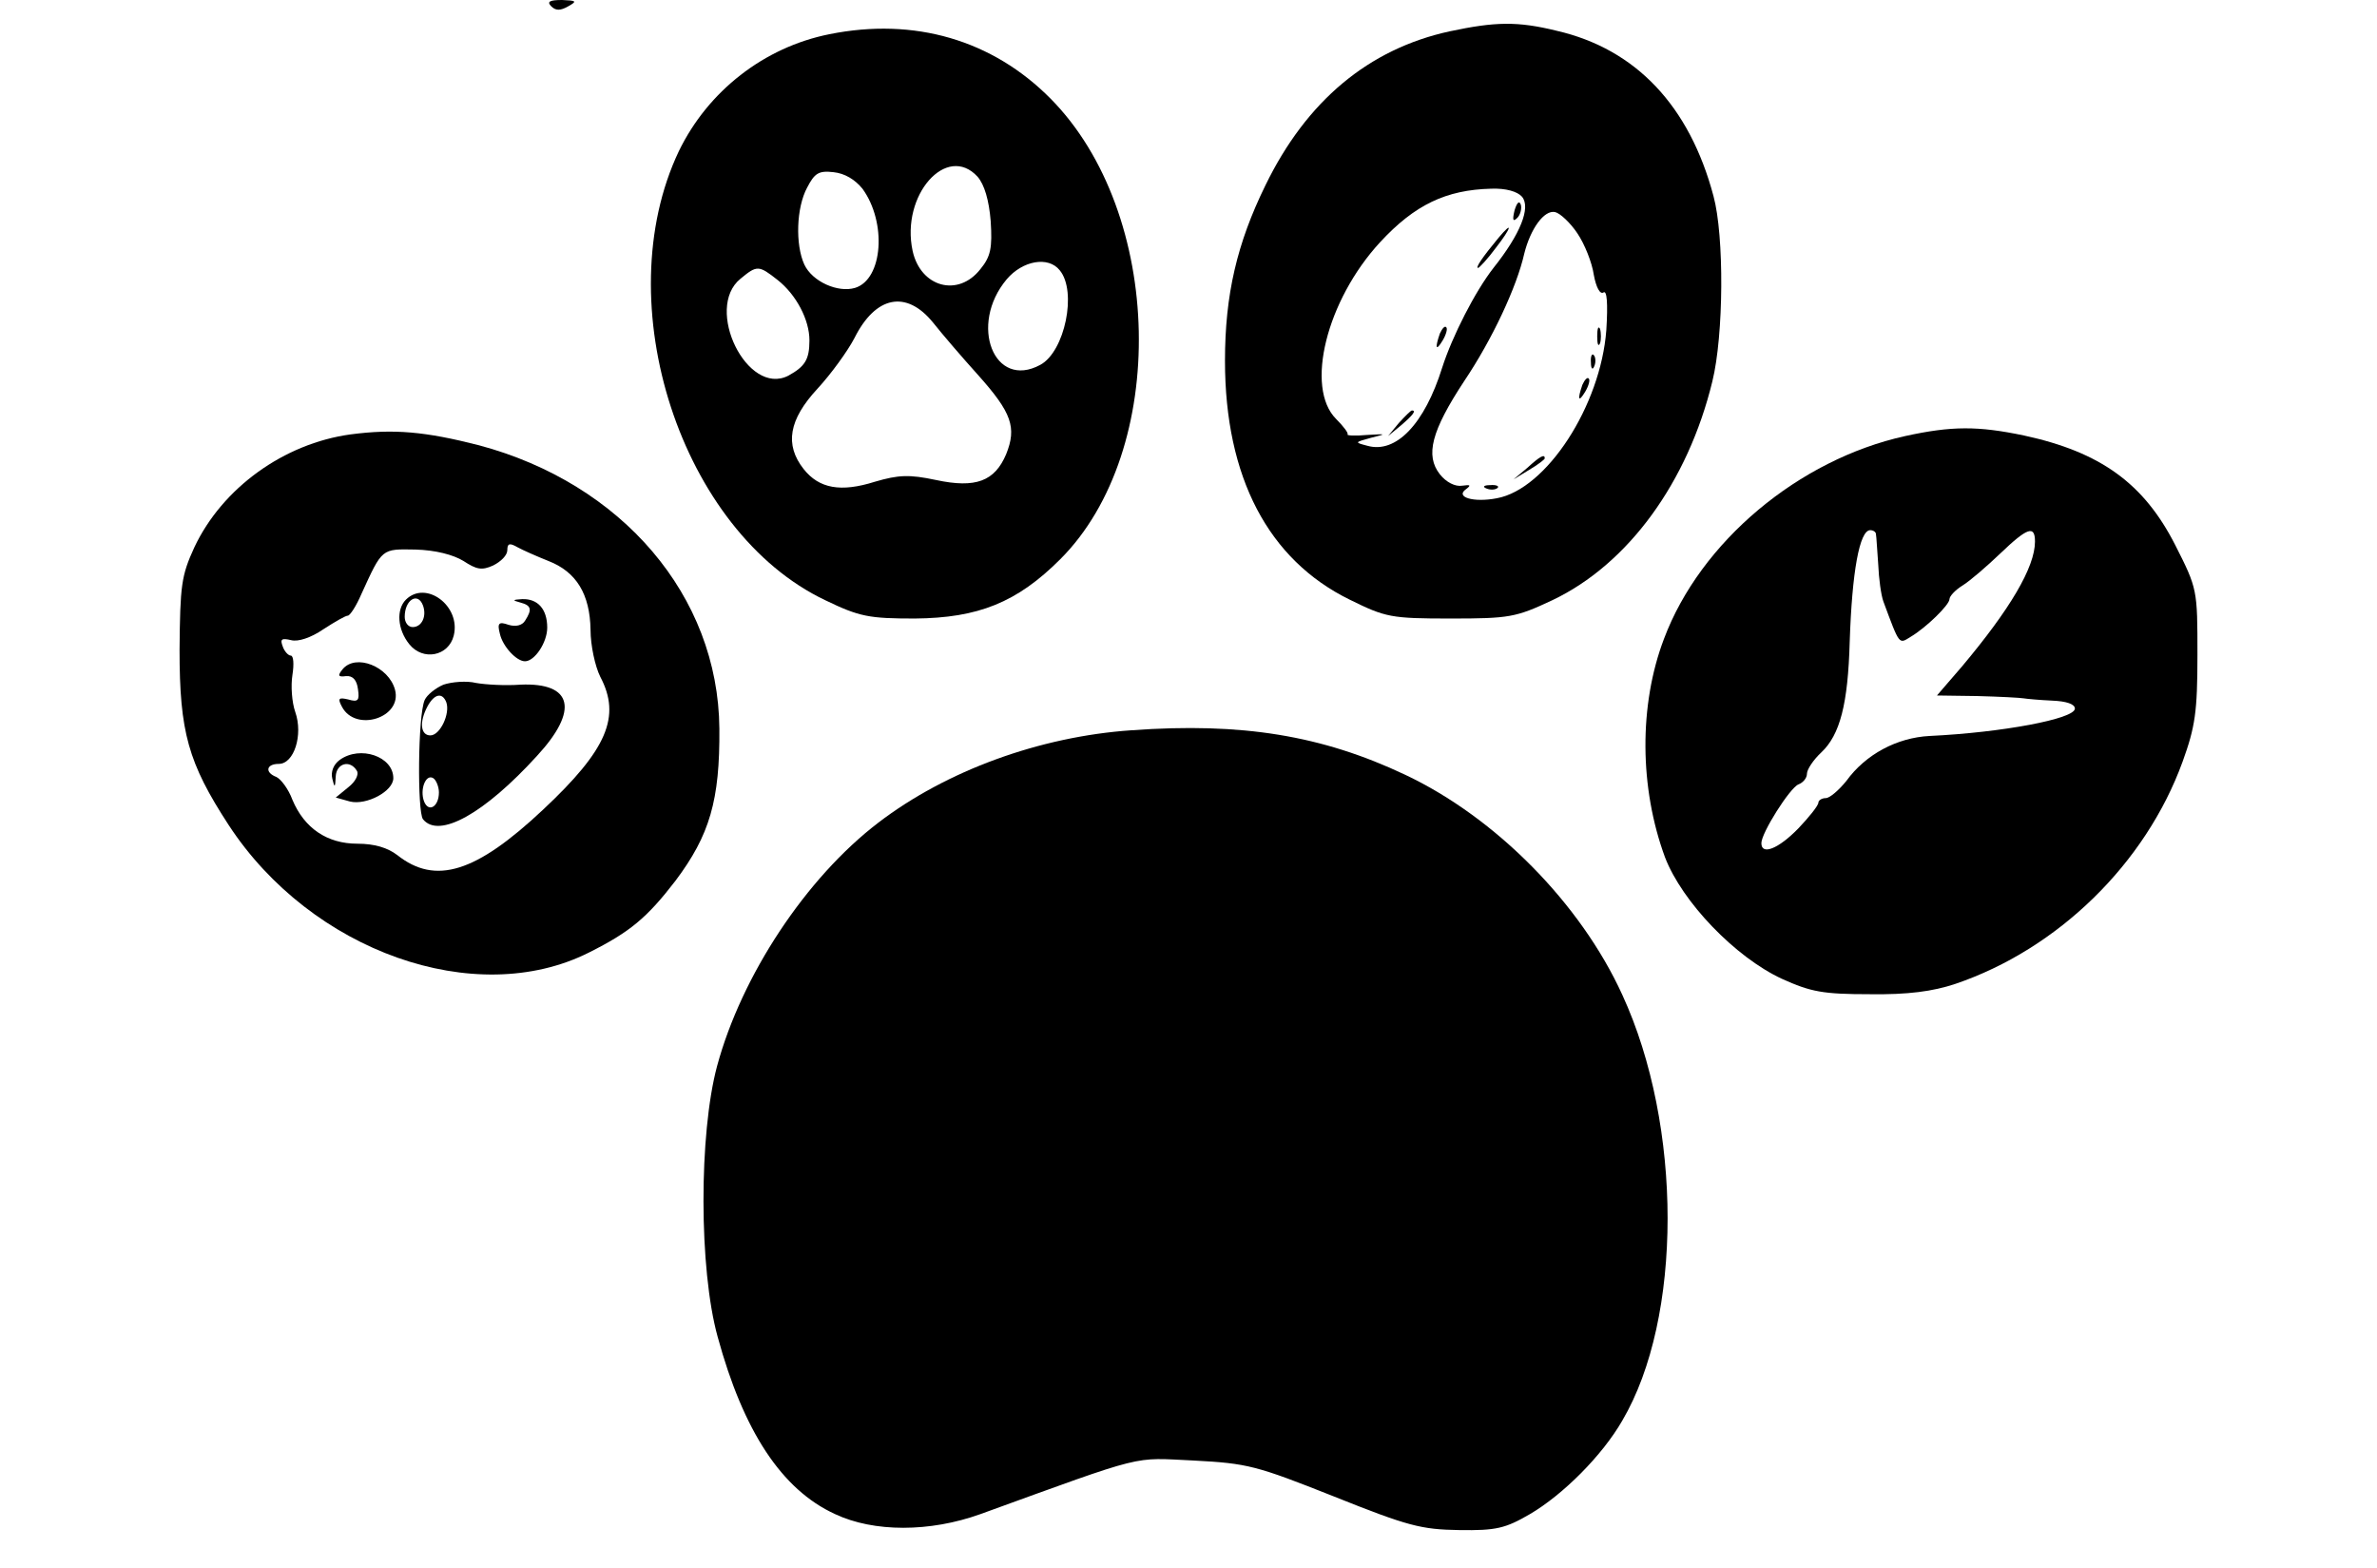 <?xml version="1.0" standalone="no"?>
<!DOCTYPE svg PUBLIC "-//W3C//DTD SVG 20010904//EN"
 "http://www.w3.org/TR/2001/REC-SVG-20010904/DTD/svg10.dtd">
<svg version="1.0" xmlns="http://www.w3.org/2000/svg"
 width="417pt" height="275pt" viewBox="0 0 417 275"
 preserveAspectRatio="xMidYMid meet">

<g transform="translate(0,275) scale(0.1,-0.1)"
fill="#000000" stroke="none">
<path d="M967 2739 c8 -8 16 -8 30 0 16 9 14 10 -11 11 -22 0 -27 -3 -19 -11z"/>
<path d="M2543 2695 c-142 -31 -251 -122 -323 -270 -50 -102 -71 -192 -71
-308 0 -204 76 -349 219 -419 63 -31 72 -33 177 -33 103 0 114 2 178 32 133
63 238 207 281 384 20 81 21 255 2 325 -42 158 -136 258 -275 290 -69 17 -108
16 -188 -1z m127 -290 c16 -19 -3 -66 -50 -125 -32 -41 -72 -119 -90 -175 -31
-99 -81 -151 -131 -137 -23 6 -23 6 6 14 28 7 28 7 -7 5 -21 -2 -36 -1 -34 1
2 2 -7 14 -20 27 -55 55 -17 208 77 310 61 66 116 92 195 94 26 1 46 -5 54
-14z m97 -64 c13 -19 26 -52 29 -73 4 -22 11 -35 17 -31 6 4 8 -18 5 -66 -10
-133 -105 -279 -192 -295 -41 -8 -74 2 -54 16 9 7 8 8 -7 6 -12 -2 -28 6 -39
20 -26 33 -15 76 43 164 49 73 92 165 105 223 11 44 35 77 54 73 9 -2 27 -19
39 -37z"/>
<path d="M2657 2381 c-4 -17 -3 -21 5 -13 5 5 8 16 6 23 -3 8 -7 3 -11 -10z"/>
<path d="M2629 2333 c-29 -35 -41 -53 -36 -53 2 0 17 16 31 35 28 36 31 49 5
18z"/>
<path d="M2526 2165 c-9 -26 -7 -32 5 -12 6 10 9 21 6 23 -2 3 -7 -2 -11 -11z"/>
<path d="M2454 2008 l-19 -23 23 19 c21 18 27 26 19 26 -2 0 -12 -10 -23 -22z"/>
<path d="M2802 2160 c0 -14 2 -19 5 -12 2 6 2 18 0 25 -3 6 -5 1 -5 -13z"/>
<path d="M2791 2114 c0 -11 3 -14 6 -6 3 7 2 16 -1 19 -3 4 -6 -2 -5 -13z"/>
<path d="M2776 2075 c-9 -26 -7 -32 5 -12 6 10 9 21 6 23 -2 3 -7 -2 -11 -11z"/>
<path d="M2679 1929 l-24 -20 28 17 c15 9 27 18 27 20 0 8 -8 4 -31 -17z"/>
<path d="M2608 1893 c7 -3 16 -2 19 1 4 3 -2 6 -13 5 -11 0 -14 -3 -6 -6z"/>
<path d="M1455 2690 c-115 -23 -213 -100 -264 -205 -127 -267 4 -668 257 -788
60 -29 77 -32 157 -32 111 1 179 28 255 104 191 191 182 607 -17 808 -102 103
-239 143 -388 113z m260 -250 c12 -14 20 -41 23 -78 3 -47 0 -62 -18 -84 -39
-50 -105 -32 -119 32 -21 98 60 189 114 130z m-202 -21 c43 -59 36 -159 -13
-174 -30 -9 -75 11 -89 41 -16 35 -14 100 5 135 13 25 20 30 46 27 20 -2 38
-13 51 -29z m346 -143 c31 -37 9 -143 -34 -166 -81 -44 -126 70 -59 150 28 33
73 41 93 16z m-495 -17 c33 -26 56 -70 56 -106 0 -34 -8 -46 -37 -62 -72 -37
-148 118 -84 170 29 24 32 24 65 -2z m273 -75 c15 -19 51 -61 79 -92 59 -66
68 -92 49 -139 -20 -47 -53 -60 -123 -45 -47 10 -66 9 -107 -3 -60 -19 -98
-12 -125 22 -34 43 -26 87 24 141 24 26 53 66 65 89 37 74 91 85 138 27z"/>
<path d="M615 1988 c-117 -16 -225 -94 -274 -198 -23 -50 -25 -67 -26 -180 0
-144 15 -198 86 -307 145 -222 433 -324 632 -224 72 36 102 61 152 126 60 80
78 141 77 267 -2 233 -171 430 -422 497 -94 24 -149 29 -225 19z m347 -222
c49 -19 73 -58 74 -121 0 -27 8 -64 17 -82 37 -70 12 -128 -100 -233 -118
-111 -189 -133 -256 -80 -17 13 -40 20 -70 20 -53 0 -93 27 -114 77 -7 19 -20
36 -28 40 -21 8 -18 23 4 23 27 0 43 51 29 91 -6 17 -8 46 -5 65 3 19 2 34 -3
34 -4 0 -11 7 -14 16 -5 13 -2 15 15 11 12 -3 34 4 56 19 20 13 39 24 43 24 4
0 15 17 24 38 37 81 35 79 95 78 35 -1 66 -9 84 -20 23 -15 32 -17 52 -8 14 7
25 18 25 27 0 12 4 13 18 5 9 -5 34 -16 54 -24z"/>
<path d="M712 1698 c-17 -17 -15 -52 6 -78 24 -30 69 -21 78 15 13 52 -49 98
-84 63z m30 -10 c7 -19 -2 -38 -18 -38 -8 0 -14 8 -14 18 0 30 23 44 32 20z"/>
<path d="M913 1693 c19 -5 21 -12 8 -32 -5 -8 -16 -11 -29 -7 -17 6 -20 3 -15
-16 5 -22 29 -48 44 -48 17 0 39 33 39 59 0 33 -17 51 -44 50 -17 -1 -18 -2
-3 -6z"/>
<path d="M601 1576 c-9 -11 -8 -14 6 -12 12 1 19 -7 21 -23 3 -20 0 -23 -17
-18 -17 4 -19 2 -11 -13 24 -45 106 -19 93 30 -11 41 -69 64 -92 36z"/>
<path d="M778 1549 c-14 -6 -29 -18 -33 -27 -12 -27 -13 -196 -3 -209 28 -35
108 10 200 111 74 80 63 129 -29 125 -26 -2 -61 0 -78 3 -16 4 -42 2 -57 -3z
m5 -31 c7 -20 -11 -58 -28 -58 -17 0 -20 23 -5 51 12 22 26 25 33 7z m-13
-158 c0 -25 -18 -36 -26 -16 -8 21 3 49 16 41 5 -3 10 -15 10 -25z"/>
<path d="M596 1417 c-11 -8 -16 -21 -13 -33 4 -17 5 -16 6 4 1 23 25 30 37 10
4 -6 -2 -19 -15 -29 l-22 -18 25 -7 c29 -7 76 18 76 41 0 38 -58 58 -94 32z"/>
<path d="M3342 1985 c-186 -41 -359 -185 -423 -356 -44 -116 -43 -261 2 -383
30 -78 123 -175 205 -213 51 -23 72 -27 154 -27 67 -1 111 5 150 18 180 61
334 211 399 390 22 61 26 87 26 187 0 115 0 116 -39 193 -55 108 -131 163
-265 192 -81 17 -127 17 -209 -1z m-51 -172 c1 -5 2 -28 4 -53 1 -25 5 -54 9
-65 29 -78 27 -75 48 -62 27 16 68 56 68 66 0 5 10 16 23 24 13 8 43 34 66 56
48 46 61 50 61 21 0 -45 -44 -119 -128 -219 l-44 -51 71 -1 c39 -1 76 -3 81
-4 6 -1 28 -3 50 -4 25 -1 40 -6 40 -14 0 -18 -128 -42 -255 -48 -57 -3 -112
-32 -146 -79 -13 -16 -29 -30 -36 -30 -7 0 -13 -4 -13 -8 0 -5 -16 -25 -35
-45 -35 -36 -65 -48 -65 -26 0 18 50 97 65 103 8 3 15 11 15 19 0 7 11 24 25
37 33 31 47 85 50 195 4 121 17 195 36 195 5 0 10 -3 10 -7z"/>
<path d="M1985 1469 c-161 -11 -325 -71 -444 -162 -127 -97 -240 -268 -283
-427 -32 -119 -32 -356 1 -475 45 -165 112 -268 206 -311 68 -32 166 -32 255
0 295 107 265 99 374 94 95 -5 110 -9 246 -63 130 -52 153 -58 220 -59 65 -1
81 3 124 28 58 34 127 103 162 164 106 180 106 517 0 747 -73 160 -222 311
-381 386 -146 69 -286 92 -480 78z"/>
</g>
</svg>
